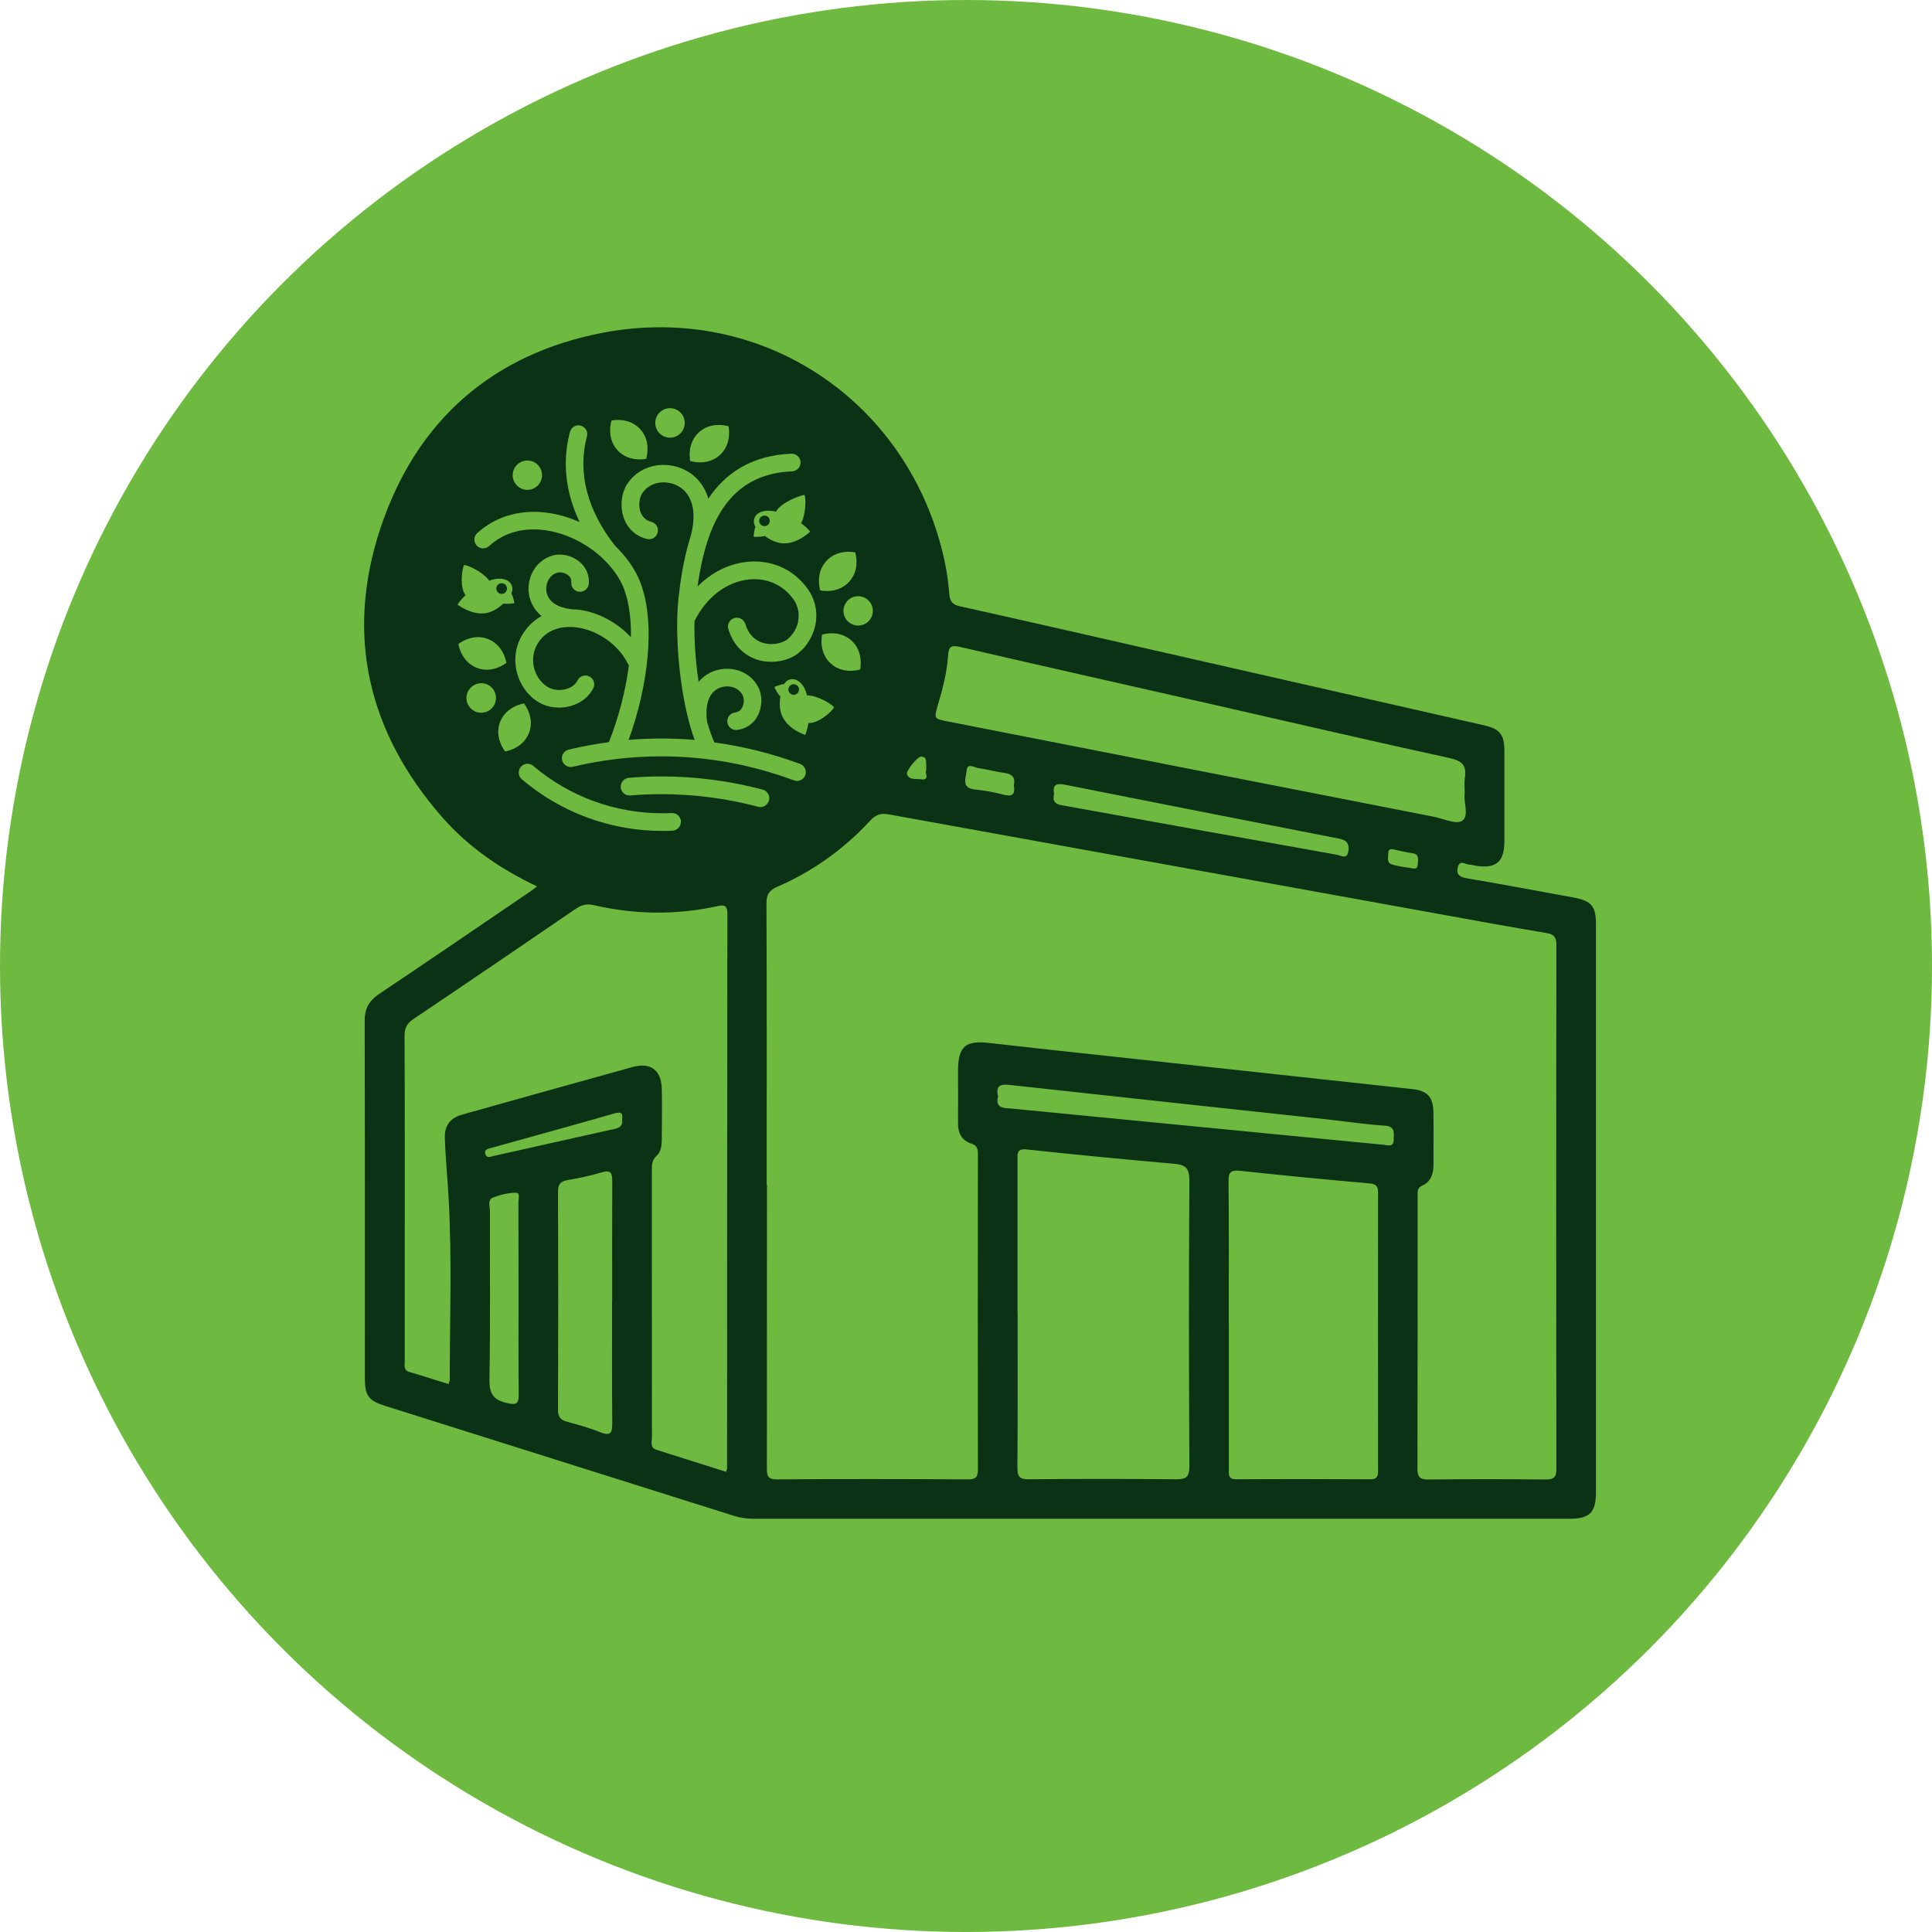 <svg xmlns="http://www.w3.org/2000/svg" id="Capa_2" data-name="Capa 2" viewBox="0 0 196.18 196.18"><defs><style>      .cls-1 {        fill: #6eba40;      }      .cls-1, .cls-2 {        stroke-width: 0px;      }      .cls-2 {        fill: #0c3216;      }    </style></defs><g id="Capa_1-2" data-name="Capa 1"><g><circle class="cls-1" cx="98.09" cy="98.09" r="98.09"></circle><g id="pHCaZg"><g><path class="cls-2" d="m54.56,90.02c-3.78-1.79-7.02-4.03-9.65-7.03-7.55-8.62-9.89-18.54-6.26-29.41,3.62-10.85,11.35-17.66,22.61-19.8,16.2-3.07,31.11,7.03,34.64,23.1.25,1.14.4,2.32.5,3.48.06.75.35,1.05,1.1,1.21,7.98,1.78,15.95,3.61,23.92,5.42,9.77,2.22,19.55,4.44,29.32,6.67,1.57.36,2.01.95,2.02,2.55,0,3.07,0,6.13,0,9.2,0,2.11-.85,2.83-2.9,2.5-.21-.03-.41-.11-.62-.11-.43,0-1.03-.56-1.22.29-.17.76.25.98.96,1.1,3.6.61,7.19,1.28,10.77,1.94,1.88.35,2.31.88,2.31,2.8,0,19.19,0,38.38,0,57.57,0,2.08-.63,2.72-2.69,2.72-27.63,0-55.27,0-82.9,0-.68,0-1.33-.1-1.98-.31-11.79-3.72-23.59-7.44-35.38-11.15-1.69-.53-2.06-1.03-2.06-2.82,0-12.09.01-24.19-.02-36.28,0-1.22.43-2.03,1.44-2.71,5.12-3.43,10.22-6.92,15.32-10.39.21-.14.4-.29.75-.56Zm23.32,30.27c0,9.58,0,19.15-.01,28.73,0,.77.03,1.21,1.03,1.2,6.47-.05,12.94-.04,19.4,0,.76,0,1-.22,1-.99-.02-10.67-.02-21.33,0-32,0-.54-.05-.91-.7-1.12-.94-.3-1.33-1.07-1.32-2.06.02-1.76,0-3.53,0-5.29,0-2.51.74-3.14,3.21-2.85,4.34.5,8.68.96,13.02,1.43,9.97,1.08,19.95,2.16,29.92,3.25,1.49.16,2.09.8,2.12,2.29.04,1.8,0,3.61.01,5.42,0,.9-.26,1.69-1.13,2.08-.59.26-.47.72-.48,1.16,0,9.2,0,18.39-.02,27.59,0,.92.31,1.11,1.15,1.1,3.95-.04,7.9-.04,11.84,0,.87.01,1.13-.22,1.12-1.11-.03-17.72-.03-35.44,0-53.17,0-.8-.25-1.08-1.02-1.21-3.43-.57-6.86-1.2-10.28-1.82-18.82-3.4-37.65-6.81-56.47-10.22-.76-.14-1.31-.02-1.88.6-2.68,2.91-5.84,5.17-9.47,6.75-.8.35-1.09.77-1.09,1.66.04,9.53.02,19.07.02,28.6Zm-4.14,29.14c.05-.21.09-.29.09-.37,0-18.76,0-37.53.03-56.29,0-.95-.44-.88-1.09-.74-4.17.9-8.34.84-12.48-.12-.74-.17-1.26-.02-1.85.39-5.47,3.74-10.95,7.47-16.45,11.17-.68.45-.91.92-.91,1.73.03,7.18.02,14.36.02,21.53,0,3.82,0,7.64,0,11.46,0,.43-.16.94.49,1.13,1.32.38,2.63.81,3.96,1.22.06-.21.12-.33.12-.45,0-6.04.22-12.1-.1-18.13-.11-2.14-.34-4.3-.4-6.46-.03-1.2.56-1.99,1.73-2.31,5.77-1.62,11.54-3.24,17.32-4.84,1.86-.51,2.94.31,2.98,2.24.04,1.68.01,3.36,0,5.04,0,.64-.05,1.3-.54,1.75-.47.43-.47.94-.47,1.49,0,3.23,0,6.46,0,9.7,0,5.79,0,11.59.01,17.38,0,.45-.24,1.04.47,1.27,2.35.74,4.7,1.48,7.05,2.23Zm29.59-16.15c0,5.25.02,10.5-.02,15.75,0,.95.25,1.19,1.19,1.18,4.96-.05,9.91-.05,14.87,0,1.07.01,1.41-.2,1.4-1.36-.05-9.66-.06-19.32,0-28.98,0-1.3-.42-1.6-1.57-1.7-4.98-.44-9.95-.91-14.92-1.45-1.02-.11-.97.37-.96,1.05.01,5.17,0,10.33,0,15.5Zm21.45,1.14c0,4.91,0,9.82,0,14.73,0,.54-.11,1.07.77,1.06,4.53-.03,9.06-.02,13.59,0,.61,0,.79-.22.79-.8-.01-9.44-.01-18.88,0-28.32,0-.62-.18-.86-.84-.92-4.39-.39-8.77-.81-13.15-1.28-.95-.1-1.2.1-1.19,1.07.05,4.82.02,9.65.02,14.47Zm23.95-53.82c0-.65-.06-1.13.01-1.58.21-1.27-.24-1.76-1.57-2.05-7.87-1.71-15.71-3.55-23.56-5.33-8.71-1.98-17.43-3.93-26.13-5.95-.94-.22-1.15,0-1.21.89-.12,1.68-.53,3.31-1.01,4.92-.44,1.49-.45,1.48,1.04,1.77,16.42,3.22,32.85,6.44,49.27,9.66.99.19,2.29.82,2.89.42.77-.52.11-1.93.27-2.76Zm-86.57,51.66c0-4.11-.01-8.22.01-12.32,0-.79-.12-1.18-1.05-.9-1.12.33-2.27.59-3.43.78-.76.12-1.03.41-1.03,1.21.03,7.38.03,14.76,0,22.13,0,.74.27,1.03.93,1.21,1.13.31,2.27.62,3.35,1.06,1.11.45,1.24,0,1.23-.96-.04-4.07-.02-8.13-.02-12.2Zm39.19-20.96c-.33,1.29.63,1.2,1.4,1.27,12.57,1.22,25.15,2.44,37.72,3.67.49.05,1.06.29,1.05-.57,0-.65.17-1.3-.92-1.37-1.97-.12-3.92-.43-5.88-.64-10.72-1.16-21.45-2.31-32.17-3.49-.99-.11-1.45.07-1.21,1.14Zm-48.7,20.55c0-3.27,0-6.54-.01-9.8,0-.33.21-.96-.28-.94-.78.02-1.58.21-2.31.5-.57.23-.3.9-.3,1.37-.02,5.7.05,11.4-.05,17.09-.02,1.43.37,2.07,1.78,2.4,1.04.24,1.2.02,1.19-.94-.04-3.23-.02-6.45-.02-9.68Zm54.38-51.22c-.26,1.09.57,1.09,1.26,1.22,9.16,1.66,18.32,3.31,27.49,4.95.39.07,1.02.53,1.14-.4.1-.78-.2-1.1-.98-1.25-9.26-1.8-18.52-3.62-27.77-5.46-.86-.17-1.33-.07-1.13.94Zm-43.86,33.02c.09-.55-.04-.8-.74-.6-4.15,1.19-8.3,2.33-12.46,3.49-.34.1-.86.14-.68.68.15.44.59.22.88.15,4.09-.91,8.17-1.84,12.26-2.74.55-.12.82-.37.74-.98Zm39.77-33.89c.2-.85-.2-1.19-1.03-1.29-.87-.11-1.72-.36-2.59-.48-.41-.06-1.12-.57-1.17.28-.04.68-.61,1.76.85,1.9.95.09,1.91.26,2.84.51.89.24,1.29.06,1.1-.93Zm38.72,6.53c-.34-.09-.7-.16-.69.36,0,.42-.21.98.43,1.15.56.15,1.14.25,1.72.32.32.04.82.28.84-.36.02-.46.21-1.04-.58-1.13-.58-.07-1.14-.22-1.71-.34Zm-47.6-8.1c0-1.23-.03-1.31-.53-1.36-.33-.03-1.58,1.46-1.43,1.81.26.61.91.41,1.4.49,1,.15.35-.69.56-.95Z"></path><path class="cls-1" d="m81.02,63.19c.14-.6.17-1.51-.52-2.43-1.05-1.4-2.67-2.1-4.44-1.92-2.28.23-4.34,1.81-5.54,4.23-.05,2.02.12,4.17.42,6.17.25-.3.54-.56.88-.77.87-.55,1.99-.7,3.01-.43.95.26,1.73.88,2.17,1.75.43.84.41,2-.06,2.89-.42.81-1.16,1.32-2.08,1.44-.49.06-.94-.28-1-.77-.06-.49.28-.94.77-1,.34-.04.57-.21.73-.5.22-.41.2-.97.06-1.24-.27-.53-.72-.75-1.05-.84-.53-.15-1.14-.06-1.59.22-1.15.73-1.11,2.36-.98,3.31.23.8.48,1.51.74,2.09,2.95.4,5.86,1.13,8.7,2.18.46.17.7.69.53,1.15-.13.36-.48.58-.84.58-.1,0-.21-.02-.31-.06-4.36-1.62-8.89-2.44-13.48-2.44-3.02,0-6.04.36-8.98,1.06-.48.12-.96-.18-1.08-.66-.12-.48.18-.96.66-1.08,1.35-.32,2.72-.58,4.09-.76.99-2.5,1.7-5.23,2.03-7.82-.05-.05-.09-.11-.12-.18-.99-1.96-3.13-3.43-5.33-3.67-.86-.09-2.46-.05-3.52,1.25-.75.92-.95,2.08-.57,3.18.34.97,1.1,1.71,1.93,1.89.67.15,1.92.02,2.4-.93.22-.44.76-.62,1.2-.39.44.22.62.76.39,1.2-.69,1.35-2.14,1.96-3.48,1.96-.31,0-.61-.03-.9-.09-1.45-.31-2.69-1.48-3.24-3.05-.6-1.7-.28-3.49.87-4.9.42-.52.93-.94,1.5-1.26-.5-.41-.87-.92-1.1-1.53-.35-.92-.28-2,.17-2.9.43-.85,1.16-1.45,2.05-1.71.87-.25,1.96,0,2.71.61.68.56,1.03,1.35.97,2.24-.03.49-.46.86-.95.83s-.86-.46-.83-.95c.02-.31-.08-.54-.31-.72-.33-.27-.82-.35-1.09-.28-.52.15-.8.51-.94.79-.23.45-.27,1.02-.1,1.47.41,1.09,1.73,1.4,2.63,1.48.04,0,.09,0,.13,0,.04,0,.08,0,.12,0,.03,0,.06,0,.1.01.02,0,.04,0,.05,0,2.05.22,4.05,1.29,5.47,2.82.03-2.35-.33-4.32-1.05-5.67-.43-.81-1.02-1.56-1.72-2.24-.03-.03-.06-.06-.09-.09-1.5-1.42-3.5-2.47-5.53-2.82-1.65-.29-4.03-.25-6.02,1.56-.37.33-.93.3-1.26-.06-.33-.37-.3-.93.06-1.26,1.97-1.79,4.65-2.5,7.53-2,.99.17,1.95.47,2.87.89-.39-.83-.71-1.67-.94-2.52-.61-2.24-.62-4.48-.04-6.65.13-.48.62-.76,1.09-.63.48.13.76.62.63,1.09-.98,3.66.02,7.52,2.89,11.15.85.82,1.58,1.75,2.11,2.75,1.35,2.54,1.38,6,1.16,8.45-.25,2.76-.92,5.72-1.93,8.47,1.1-.09,2.21-.14,3.32-.14s2.26.05,3.39.14c-.6-1.62-1.08-3.71-1.4-6.09-.28-2.11-.41-4.25-.37-6.12,0-.08,0-.16,0-.24.02-.66.06-1.29.12-1.87.2-1.87.52-3.94,1.11-5.92,0-.02,0-.04.02-.06.99-3.2-.06-4.65-.77-5.22-.61-.49-1.49-.72-2.3-.6-.51.08-1.23.32-1.74,1.08-.28.41-.42,1.25-.16,1.93.19.5.56.83,1.09.97.48.12.77.61.64,1.09-.12.48-.61.77-1.09.65-1.1-.28-1.92-1.01-2.32-2.06-.44-1.17-.3-2.61.35-3.57.68-1.01,1.73-1.66,2.95-1.84,1.31-.2,2.69.17,3.69.98.76.61,1.28,1.42,1.57,2.39,1.7-2.54,4.32-4.39,8.43-4.56.49-.02.91.36.93.86.02.49-.36.91-.86.93-3.31.14-5.71,1.53-7.33,4.25-.54.91-.99,1.96-1.37,3.18,0,.03-.02.06-.03.1,0,0,0,0,0,0-.36,1.21-.65,2.59-.87,4.17,1.4-1.42,3.16-2.32,5.05-2.51,2.41-.24,4.62.71,6.05,2.63.87,1.16,1.16,2.55.83,3.93-.33,1.36-1.24,2.58-2.32,3.11-.65.32-1.39.48-2.12.48-.65,0-1.29-.12-1.86-.38-.84-.37-1.96-1.18-2.5-2.94-.14-.47.12-.97.6-1.12.47-.14.97.12,1.12.59.27.89.78,1.51,1.5,1.82.75.33,1.73.3,2.49-.07.51-.25,1.14-.99,1.37-1.92m-11.9,20.23c.02.49-.36.91-.85.94-.35.02-.71.02-1.06.02-5.22,0-10.27-1.86-14.24-5.24-.38-.32-.42-.88-.1-1.26.32-.38.88-.42,1.26-.1,3.64,3.1,8.29,4.81,13.08,4.81.32,0,.65,0,.98-.02.49-.02.91.36.94.85m8.93-2.13c-.11.4-.47.67-.86.67-.08,0-.15,0-.23-.03-3.21-.85-6.52-1.28-9.84-1.28-1.05,0-2.12.04-3.16.13-.49.04-.92-.33-.96-.82-.04-.49.33-.92.82-.97,1.09-.09,2.21-.14,3.31-.14,3.47,0,6.93.45,10.29,1.34.48.13.76.62.64,1.09m-4.11-37.98s.4,1.76-.89,2.92c-1.29,1.17-3,.6-3,.6,0,0-.4-1.76.89-2.92,1.29-1.17,3-.6,3-.6m-8.96.3c1.17,1.29.59,3,.59,3,0,0-1.76.4-2.92-.89-1.17-1.29-.59-3-.59-3,0,0,1.76-.4,2.92.89m4.51-.57c-.04.82-.74,1.46-1.57,1.42-.82-.04-1.46-.74-1.42-1.57.04-.82.74-1.46,1.57-1.42.82.04,1.46.74,1.42,1.57m17.81,24.96s-1.71.56-2.99-.61c-1.28-1.17-.87-2.93-.87-2.93,0,0,1.71-.56,2.99.61,1.28,1.17.87,2.93.87,2.93m-1.12-8.9c-1.18,1.28-2.93.87-2.93.87,0,0-.56-1.71.62-2.99,1.18-1.28,2.93-.87,2.93-.87,0,0,.56,1.71-.62,2.99m.98,4.44c-.82.03-1.52-.61-1.55-1.43-.03-.82.61-1.52,1.43-1.55.82-.03,1.52.61,1.55,1.43s-.61,1.52-1.43,1.55m-40.65,1.87s1.4-1.14,3.01-.5c1.62.64,1.86,2.42,1.86,2.42,0,0-1.4,1.14-3.01.5-1.62-.64-1.86-2.42-1.86-2.42m4.24,7.9c.64-1.62,2.42-1.86,2.42-1.86,0,0,1.14,1.4.5,3.01-.64,1.62-2.42,1.86-2.42,1.86,0,0-1.14-1.4-.5-3.01m-2.51-3.79c.76-.33,1.64.02,1.96.78.33.76-.02,1.64-.78,1.97-.76.33-1.64-.02-1.97-.78-.33-.76.02-1.64.78-1.96m6.77-21.26c0,.83-.67,1.49-1.49,1.49s-1.49-.67-1.49-1.49.67-1.49,1.49-1.49,1.49.67,1.49,1.49m22.94,5.05c-.23.19-.57.16-.76-.06-.19-.23-.16-.57.06-.76.23-.19.57-.16.76.06.19.23.16.57-.06.76m-.33,1.11c.47.36,1.11.71,1.83.76,1.5.09,2.79-1.19,2.79-1.19,0,0-.35-.45-.93-.85.44-.74.55-2.4.35-2.88-.35.04-2.35.71-2.9,1.71-.59-.17-1.43-.17-1.92.27-.36.32-.42.86-.16,1.25-.18.54-.18,1.02-.18,1.02,0,0,.53.06,1.13-.08m2.73,16.09c-.27-.11-.41-.43-.29-.7.11-.27.43-.41.7-.29.28.11.41.43.29.7-.11.27-.43.41-.7.29m-1.14.22c-.1.58-.12,1.31.17,1.97.61,1.37,2.34,1.93,2.34,1.93,0,0,.23-.52.33-1.22.95.1,2.4-1.15,2.61-1.59-.2-.29-1.61-1.19-2.76-1.22-.12-.6-.51-1.35-1.13-1.58-.45-.17-.96.02-1.18.43-.56.09-.99.31-.99.31,0,0,.19.5.59.96m-28.74-11.26c.16-.25.5-.32.75-.15.25.16.32.5.15.75-.16.25-.5.32-.75.15-.25-.16-.32-.5-.15-.75m1.74,1.76s-.06-.47-.3-.99c.21-.42.09-.95-.31-1.22-.54-.38-1.38-.28-1.94-.04-.66-.93-2.2-1.6-2.55-1.6-.24.42-.46,2.33.15,3.06-.52.47-.82.96-.82.96,0,0,1.44,1.12,2.91.86.71-.13,1.31-.56,1.73-.96.61.07,1.13-.05,1.13-.05"></path></g></g></g></g></svg>